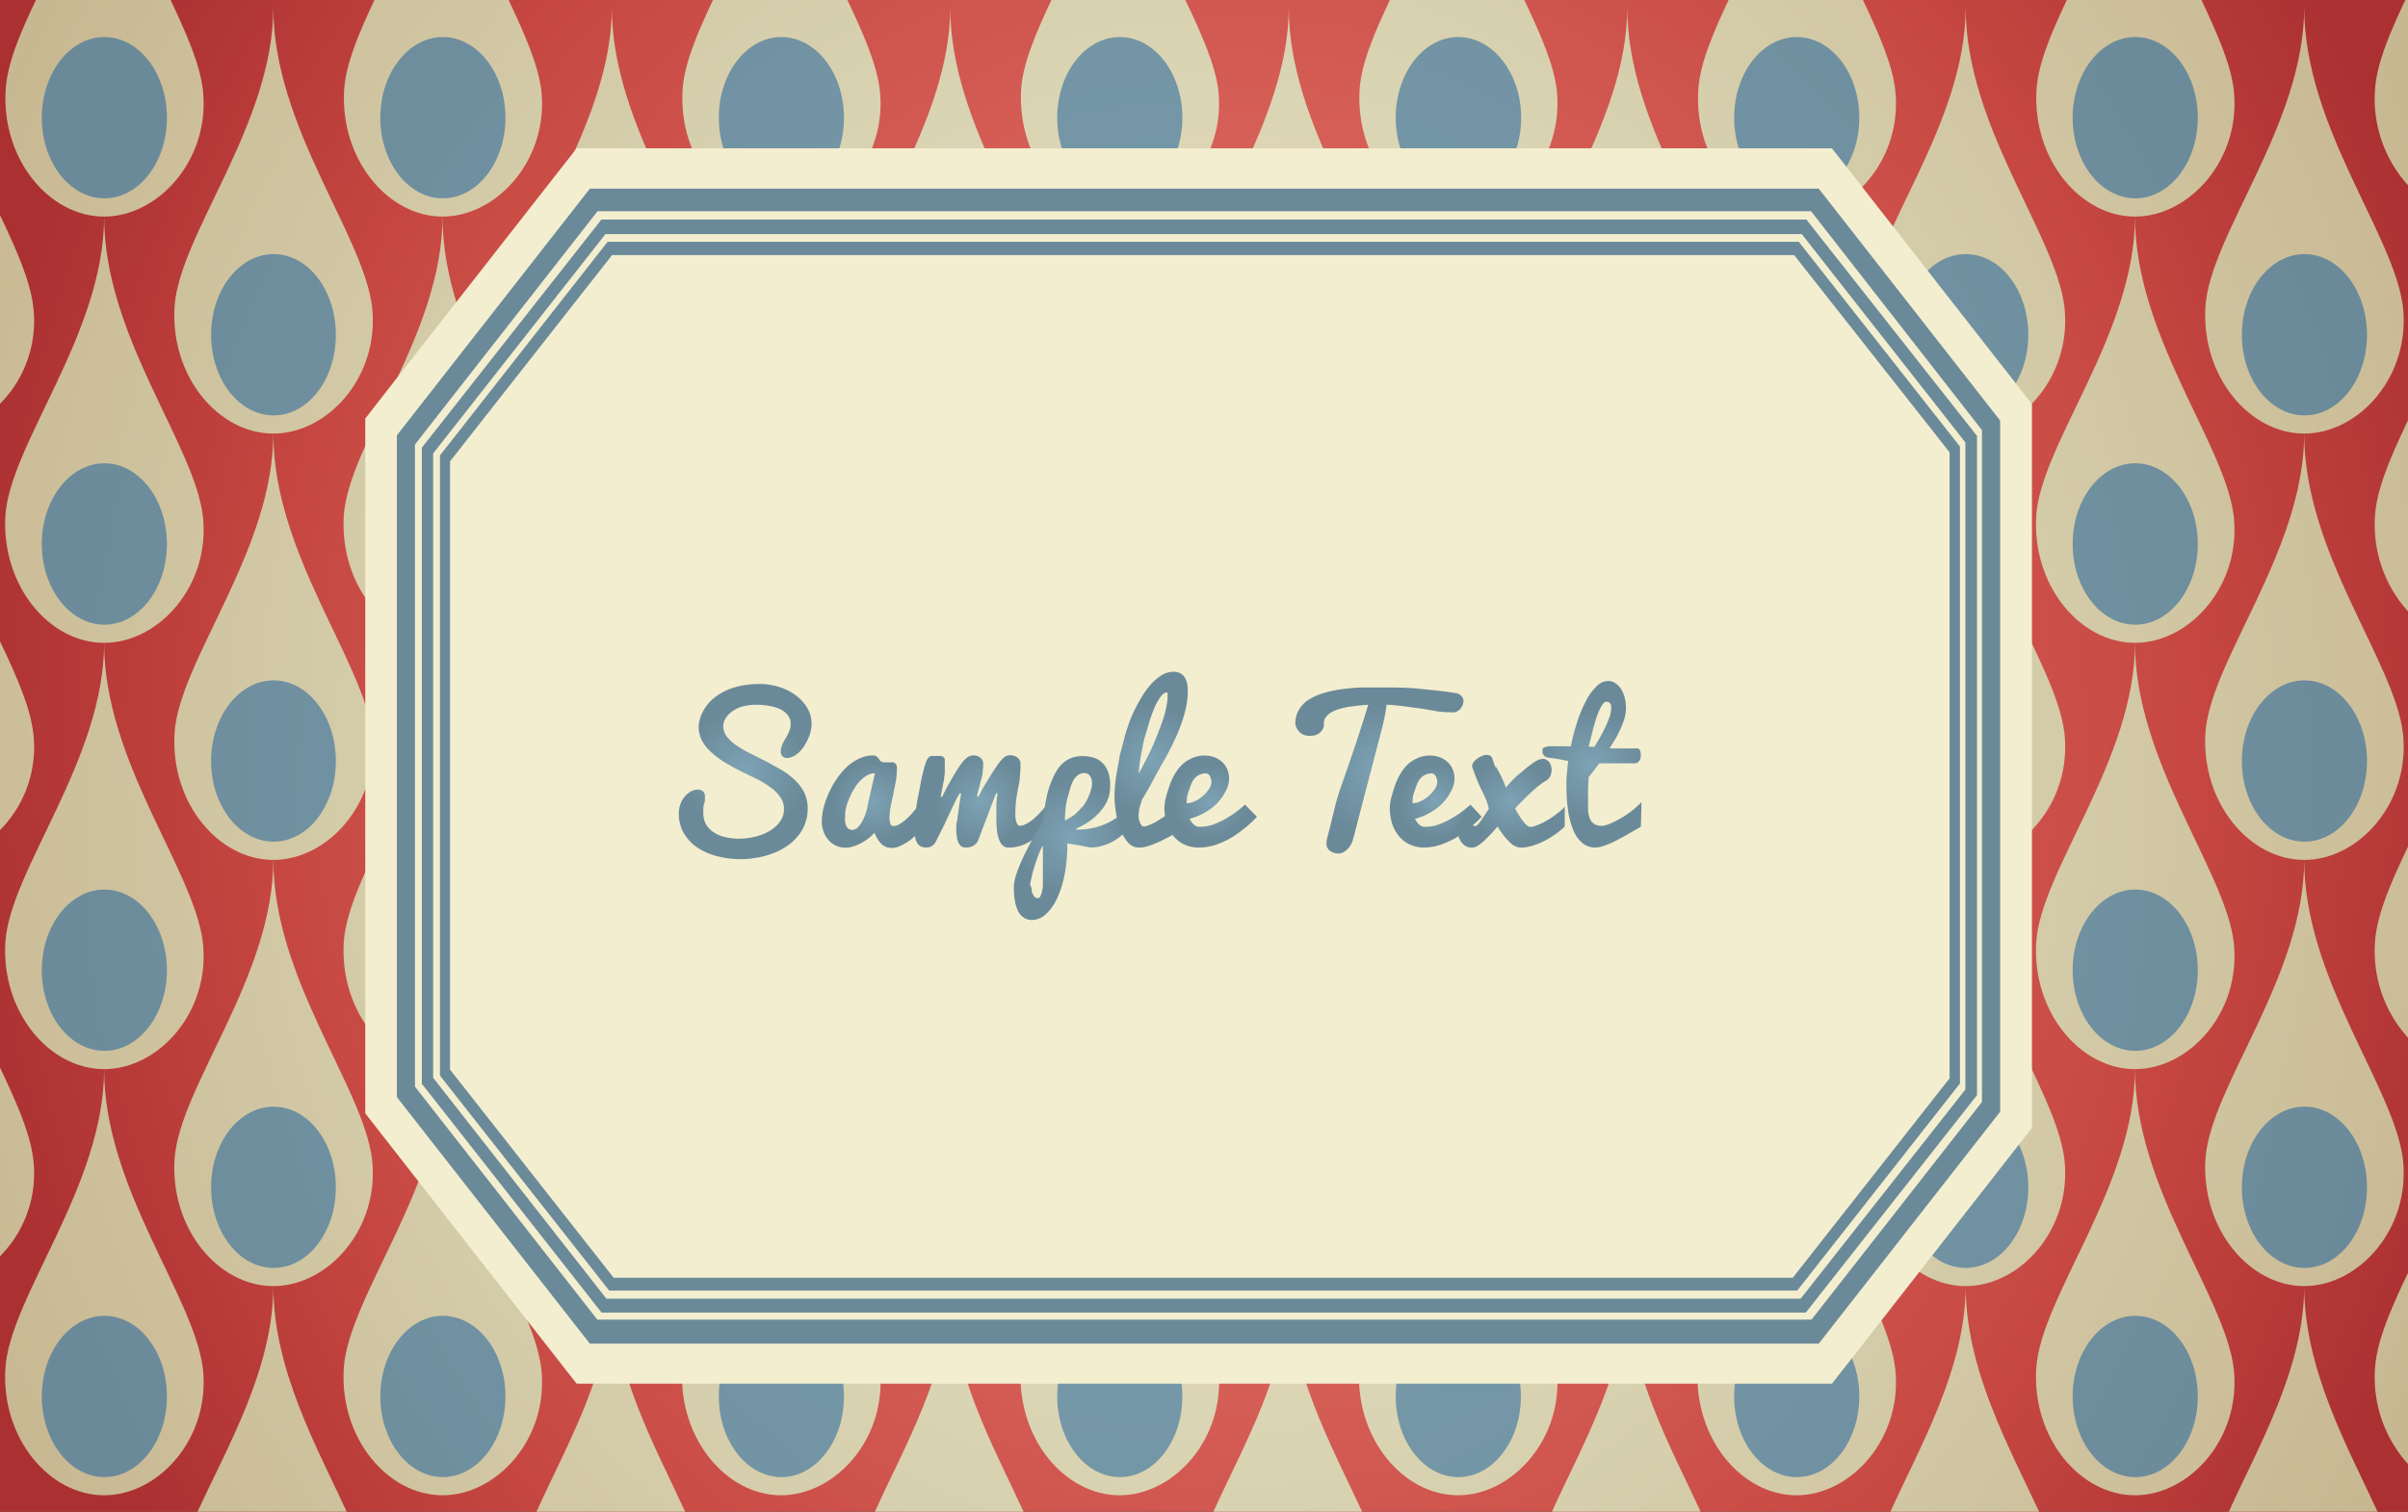 <svg xmlns="http://www.w3.org/2000/svg" xmlns:xlink="http://www.w3.org/1999/xlink" id="katman_3" data-name="katman 3" viewBox="0 0 243.78 153.07"><rect x="0" y="0" width="243.78" height="153.07" fill="#333333" stroke="none"/><defs><style>.cls-1{fill:url(#radial-gradient);}.cls-2{fill:url(#radial-gradient-2);}.cls-3{fill:url(#radial-gradient-3);}.cls-4{fill:url(#radial-gradient-4);}.cls-5{fill:url(#radial-gradient-5);}.cls-6{fill:url(#radial-gradient-6);}.cls-7{fill:url(#radial-gradient-7);}.cls-8{fill:url(#radial-gradient-8);}.cls-9{fill:url(#radial-gradient-9);}.cls-10{fill:url(#radial-gradient-10);}.cls-11{fill:url(#radial-gradient-11);}.cls-12{fill:url(#radial-gradient-12);}.cls-13{fill:url(#radial-gradient-13);}.cls-14{fill:url(#radial-gradient-14);}.cls-15{fill:url(#radial-gradient-15);}.cls-16{fill:url(#radial-gradient-16);}.cls-17{fill:url(#radial-gradient-17);}.cls-18{fill:url(#radial-gradient-18);}.cls-19{fill:url(#radial-gradient-19);}.cls-20{fill:url(#radial-gradient-20);}.cls-21{fill:url(#radial-gradient-21);}.cls-22{fill:url(#radial-gradient-22);}.cls-23{fill:url(#radial-gradient-23);}.cls-24{fill:url(#radial-gradient-24);}.cls-25{fill:url(#radial-gradient-25);}.cls-26{fill:url(#radial-gradient-26);}.cls-27{fill:url(#radial-gradient-27);}.cls-28{fill:url(#radial-gradient-28);}.cls-29{fill:url(#radial-gradient-29);}.cls-30{fill:url(#radial-gradient-30);}.cls-31{fill:url(#radial-gradient-31);}.cls-32{fill:url(#radial-gradient-32);}.cls-33{fill:url(#radial-gradient-33);}.cls-34{fill:url(#radial-gradient-34);}.cls-35{fill:url(#radial-gradient-35);}.cls-36{fill:url(#radial-gradient-36);}.cls-37{fill:url(#radial-gradient-37);}.cls-38{fill:url(#radial-gradient-38);}.cls-39{fill:url(#radial-gradient-39);}.cls-40{fill:url(#radial-gradient-40);}.cls-41{fill:url(#radial-gradient-41);}.cls-42{fill:url(#radial-gradient-42);}.cls-43{fill:url(#radial-gradient-43);}.cls-44{fill:url(#radial-gradient-44);}.cls-45{fill:url(#radial-gradient-45);}.cls-46{fill:url(#radial-gradient-46);}.cls-47{fill:url(#radial-gradient-47);}.cls-48{fill:url(#radial-gradient-48);}.cls-49{fill:url(#radial-gradient-49);}.cls-50{fill:url(#radial-gradient-50);}.cls-51{fill:url(#radial-gradient-51);}.cls-52{fill:url(#radial-gradient-52);}.cls-53{fill:url(#radial-gradient-53);}.cls-54{fill:url(#radial-gradient-54);}.cls-55{fill:url(#radial-gradient-55);}.cls-56{fill:url(#radial-gradient-56);}.cls-57{fill:url(#radial-gradient-57);}.cls-58{fill:url(#radial-gradient-58);}.cls-59{fill:url(#radial-gradient-59);}.cls-60{fill:url(#radial-gradient-60);}.cls-61{fill:url(#radial-gradient-61);}.cls-62{fill:url(#radial-gradient-62);}.cls-63{fill:url(#radial-gradient-63);}.cls-64{fill:url(#radial-gradient-64);}.cls-65{fill:url(#radial-gradient-65);}.cls-66{fill:url(#radial-gradient-66);}.cls-67{fill:url(#radial-gradient-67);}.cls-68{fill:url(#radial-gradient-68);}.cls-69{fill:url(#radial-gradient-69);}.cls-70{fill:url(#radial-gradient-70);}.cls-71{fill:url(#radial-gradient-71);}.cls-72{fill:url(#radial-gradient-72);}.cls-73{fill:url(#radial-gradient-73);}.cls-74{fill:url(#radial-gradient-74);}.cls-75{fill:url(#radial-gradient-75);}.cls-76{fill:url(#radial-gradient-76);}.cls-77{fill:url(#radial-gradient-77);}.cls-78{fill:url(#radial-gradient-78);}.cls-79{fill:url(#radial-gradient-79);}.cls-80{fill:url(#radial-gradient-80);}.cls-81{fill:url(#radial-gradient-81);}.cls-82{fill:url(#radial-gradient-82);}.cls-83{fill:url(#radial-gradient-83);}.cls-84{fill:url(#radial-gradient-84);}.cls-85{fill:url(#radial-gradient-85);}.cls-86{fill:url(#radial-gradient-86);}.cls-87{fill:url(#radial-gradient-87);}.cls-88{fill:url(#radial-gradient-88);}.cls-89{fill:url(#radial-gradient-89);}.cls-90{fill:url(#radial-gradient-90);}.cls-91{fill:url(#radial-gradient-91);}.cls-92{fill:url(#radial-gradient-92);}.cls-93{fill:url(#radial-gradient-93);}.cls-94{fill:url(#radial-gradient-94);}.cls-95{fill:url(#radial-gradient-95);}.cls-96{fill:url(#radial-gradient-96);}.cls-97{fill:url(#radial-gradient-97);}.cls-98{fill:url(#radial-gradient-98);}.cls-99{fill:url(#radial-gradient-99);}.cls-100{fill:url(#radial-gradient-100);}.cls-101{fill:url(#radial-gradient-101);}.cls-102{fill:url(#radial-gradient-102);}.cls-103{fill:url(#radial-gradient-103);}.cls-104{fill:url(#radial-gradient-104);}.cls-105{fill:url(#radial-gradient-105);}.cls-106{fill:url(#radial-gradient-106);}.cls-107{fill:url(#radial-gradient-107);}.cls-108{fill:url(#radial-gradient-108);}.cls-109{fill:url(#radial-gradient-109);}.cls-110{fill:url(#radial-gradient-110);}.cls-111{fill:url(#radial-gradient-111);}.cls-112{fill:url(#radial-gradient-112);}.cls-113{fill:url(#radial-gradient-113);}.cls-114{fill:#beb887;}.cls-115{fill:#9e2e30;}.cls-116{fill:#597b8b;}.cls-117{fill:#f3eecf;}.cls-118{fill:#6b8a99;}.cls-119{fill:url(#radial-gradient-114);}.cls-120{fill:url(#radial-gradient-115);}.cls-121{fill:url(#radial-gradient-116);}.cls-122{fill:url(#radial-gradient-117);}.cls-123{fill:url(#radial-gradient-118);}.cls-124{fill:url(#radial-gradient-119);}.cls-125{fill:url(#radial-gradient-120);}.cls-126{fill:url(#radial-gradient-121);}.cls-127{fill:url(#radial-gradient-122);}.cls-128{fill:url(#radial-gradient-123);}</style><radialGradient id="radial-gradient" cx="125.57" cy="76.35" r="151.95" gradientTransform="translate(0.72 -7.07) scale(0.99 1.09)" gradientUnits="userSpaceOnUse"><stop offset="0" stop-color="#ec6f6c"></stop><stop offset="0.23" stop-color="#de6c62"></stop><stop offset="0.65" stop-color="#c64741"></stop><stop offset="0.87" stop-color="#ab3032"></stop></radialGradient><radialGradient id="radial-gradient-2" cx="122.27" cy="76.72" r="137.07" gradientTransform="translate(0.72 -7.07) scale(0.99 1.09)" gradientUnits="userSpaceOnUse"><stop offset="0.01" stop-color="#f3efdb"></stop><stop offset="0.12" stop-color="#e7e4cf"></stop><stop offset="0.32" stop-color="#e6d6af"></stop><stop offset="0.45" stop-color="#dad5b4"></stop><stop offset="1" stop-color="#c8b892"></stop></radialGradient><radialGradient id="radial-gradient-3" cx="122.27" cy="76.71" r="137.08" xlink:href="#radial-gradient-2"></radialGradient><radialGradient id="radial-gradient-4" cx="122.27" cy="76.72" r="137.07" xlink:href="#radial-gradient-2"></radialGradient><radialGradient id="radial-gradient-5" cx="122.28" cy="76.72" r="137.06" xlink:href="#radial-gradient-2"></radialGradient><radialGradient id="radial-gradient-6" cx="122.28" cy="76.74" r="137.08" xlink:href="#radial-gradient-2"></radialGradient><radialGradient id="radial-gradient-7" cx="122.28" cy="76.72" r="137.07" xlink:href="#radial-gradient-2"></radialGradient><radialGradient id="radial-gradient-8" cx="122.28" cy="76.72" r="137.07" xlink:href="#radial-gradient-2"></radialGradient><radialGradient id="radial-gradient-9" cx="122.28" cy="76.72" r="137.06" xlink:href="#radial-gradient-2"></radialGradient><radialGradient id="radial-gradient-10" cx="122.27" cy="76.72" r="137.07" xlink:href="#radial-gradient-2"></radialGradient><radialGradient id="radial-gradient-11" cx="122.27" cy="76.71" r="137.07" xlink:href="#radial-gradient-2"></radialGradient><radialGradient id="radial-gradient-12" cx="122.27" cy="76.72" r="137.07" xlink:href="#radial-gradient-2"></radialGradient><radialGradient id="radial-gradient-13" cx="122.28" cy="76.72" r="137.06" xlink:href="#radial-gradient-2"></radialGradient><radialGradient id="radial-gradient-14" cx="122.25" cy="76.71" r="137.09" xlink:href="#radial-gradient-2"></radialGradient><radialGradient id="radial-gradient-15" cx="122.25" cy="76.71" r="137.1" xlink:href="#radial-gradient-2"></radialGradient><radialGradient id="radial-gradient-16" cx="122.25" cy="76.72" r="137.1" xlink:href="#radial-gradient-2"></radialGradient><radialGradient id="radial-gradient-17" cx="122.25" cy="76.72" r="137.09" xlink:href="#radial-gradient-2"></radialGradient><radialGradient id="radial-gradient-18" cx="122.28" cy="76.72" r="137.07" xlink:href="#radial-gradient-2"></radialGradient><radialGradient id="radial-gradient-19" cx="122.28" cy="76.71" r="137.07" xlink:href="#radial-gradient-2"></radialGradient><radialGradient id="radial-gradient-20" cx="122.28" cy="76.72" r="137.07" xlink:href="#radial-gradient-2"></radialGradient><radialGradient id="radial-gradient-21" cx="122.29" cy="76.72" r="137.05" xlink:href="#radial-gradient-2"></radialGradient><radialGradient id="radial-gradient-22" cx="122.28" cy="76.74" r="137.08" xlink:href="#radial-gradient-2"></radialGradient><radialGradient id="radial-gradient-23" cx="122.28" cy="76.72" r="137.07" xlink:href="#radial-gradient-2"></radialGradient><radialGradient id="radial-gradient-24" cx="122.28" cy="76.72" r="137.07" xlink:href="#radial-gradient-2"></radialGradient><radialGradient id="radial-gradient-25" cx="122.28" cy="76.72" r="137.06" xlink:href="#radial-gradient-2"></radialGradient><radialGradient id="radial-gradient-26" cx="122.28" cy="76.72" r="137.06" xlink:href="#radial-gradient-2"></radialGradient><radialGradient id="radial-gradient-27" cx="122.28" cy="76.71" r="137.07" xlink:href="#radial-gradient-2"></radialGradient><radialGradient id="radial-gradient-28" cx="122.28" cy="76.72" r="137.06" xlink:href="#radial-gradient-2"></radialGradient><radialGradient id="radial-gradient-29" cx="122.28" cy="76.72" r="137.06" xlink:href="#radial-gradient-2"></radialGradient><radialGradient id="radial-gradient-30" cx="122.28" cy="76.74" r="137.09" xlink:href="#radial-gradient-2"></radialGradient><radialGradient id="radial-gradient-31" cx="122.28" cy="76.72" r="137.06" xlink:href="#radial-gradient-2"></radialGradient><radialGradient id="radial-gradient-32" cx="122.28" cy="76.72" r="137.07" xlink:href="#radial-gradient-2"></radialGradient><radialGradient id="radial-gradient-33" cx="122.28" cy="76.72" r="137.05" xlink:href="#radial-gradient-2"></radialGradient><radialGradient id="radial-gradient-34" cx="122.28" cy="76.72" r="137.06" xlink:href="#radial-gradient-2"></radialGradient><radialGradient id="radial-gradient-35" cx="122.28" cy="76.71" r="137.08" xlink:href="#radial-gradient-2"></radialGradient><radialGradient id="radial-gradient-36" cx="122.28" cy="76.72" r="137.06" xlink:href="#radial-gradient-2"></radialGradient><radialGradient id="radial-gradient-37" cx="122.28" cy="76.71" r="137.07" xlink:href="#radial-gradient-2"></radialGradient><radialGradient id="radial-gradient-38" cx="122.28" cy="76.74" r="137.11" xlink:href="#radial-gradient-2"></radialGradient><radialGradient id="radial-gradient-39" cx="122.28" cy="76.72" r="137.06" xlink:href="#radial-gradient-2"></radialGradient><radialGradient id="radial-gradient-40" cx="122.28" cy="76.72" r="137.07" xlink:href="#radial-gradient-2"></radialGradient><radialGradient id="radial-gradient-41" cx="122.28" cy="76.72" r="137.05" xlink:href="#radial-gradient-2"></radialGradient><radialGradient id="radial-gradient-42" cx="122.29" cy="76.72" r="137.07" xlink:href="#radial-gradient-2"></radialGradient><radialGradient id="radial-gradient-43" cx="122.29" cy="76.71" r="137.08" xlink:href="#radial-gradient-2"></radialGradient><radialGradient id="radial-gradient-44" cx="122.29" cy="76.72" r="137.07" xlink:href="#radial-gradient-2"></radialGradient><radialGradient id="radial-gradient-45" cx="122.28" cy="76.71" r="137.07" xlink:href="#radial-gradient-2"></radialGradient><radialGradient id="radial-gradient-46" cx="122.28" cy="76.74" r="137.1" xlink:href="#radial-gradient-2"></radialGradient><radialGradient id="radial-gradient-47" cx="122.28" cy="76.72" r="137.07" xlink:href="#radial-gradient-2"></radialGradient><radialGradient id="radial-gradient-48" cx="122.28" cy="76.72" r="137.07" xlink:href="#radial-gradient-2"></radialGradient><radialGradient id="radial-gradient-49" cx="122.28" cy="76.72" r="137.06" xlink:href="#radial-gradient-2"></radialGradient><radialGradient id="radial-gradient-50" cx="122.29" cy="76.72" r="137.07" xlink:href="#radial-gradient-2"></radialGradient><radialGradient id="radial-gradient-51" cx="122.29" cy="76.71" r="137.07" xlink:href="#radial-gradient-2"></radialGradient><radialGradient id="radial-gradient-52" cx="122.29" cy="76.72" r="137.07" xlink:href="#radial-gradient-2"></radialGradient><radialGradient id="radial-gradient-53" cx="122.29" cy="76.71" r="137.07" xlink:href="#radial-gradient-2"></radialGradient><radialGradient id="radial-gradient-54" cx="122.29" cy="76.74" r="137.09" xlink:href="#radial-gradient-2"></radialGradient><radialGradient id="radial-gradient-55" cx="122.29" cy="76.72" r="137.07" xlink:href="#radial-gradient-2"></radialGradient><radialGradient id="radial-gradient-56" cx="122.29" cy="76.72" r="137.07" xlink:href="#radial-gradient-2"></radialGradient><radialGradient id="radial-gradient-57" cx="122.29" cy="76.72" r="137.06" xlink:href="#radial-gradient-2"></radialGradient><radialGradient id="radial-gradient-58" cx="122.25" cy="76.72" r="137.03" xlink:href="#radial-gradient-2"></radialGradient><radialGradient id="radial-gradient-59" cx="122.25" cy="76.72" r="137.03" xlink:href="#radial-gradient-2"></radialGradient><radialGradient id="radial-gradient-60" cx="122.25" cy="76.71" r="137.03" xlink:href="#radial-gradient-2"></radialGradient><radialGradient id="radial-gradient-61" cx="122.29" cy="76.74" r="137.08" xlink:href="#radial-gradient-2"></radialGradient><radialGradient id="radial-gradient-62" cx="122.29" cy="76.72" r="137.07" xlink:href="#radial-gradient-2"></radialGradient><radialGradient id="radial-gradient-63" cx="122.29" cy="76.72" r="137.07" xlink:href="#radial-gradient-2"></radialGradient><radialGradient id="radial-gradient-64" cx="122.29" cy="76.72" r="137.06" xlink:href="#radial-gradient-2"></radialGradient><radialGradient id="radial-gradient-65" cx="121.73" cy="81.66" r="156.05" gradientTransform="translate(0.72 -7.07) scale(0.99 1.09)" gradientUnits="userSpaceOnUse"><stop offset="0" stop-color="#7da3b5"></stop><stop offset="0.8" stop-color="#6b8a99"></stop></radialGradient><radialGradient id="radial-gradient-66" cx="121.73" cy="81.66" r="156.05" xlink:href="#radial-gradient-65"></radialGradient><radialGradient id="radial-gradient-67" cx="121.73" cy="81.66" r="156.05" xlink:href="#radial-gradient-65"></radialGradient><radialGradient id="radial-gradient-68" cx="121.74" cy="81.65" r="156.04" xlink:href="#radial-gradient-65"></radialGradient><radialGradient id="radial-gradient-69" cx="121.74" cy="81.66" r="156.04" xlink:href="#radial-gradient-65"></radialGradient><radialGradient id="radial-gradient-70" cx="121.74" cy="81.66" r="156.04" xlink:href="#radial-gradient-65"></radialGradient><radialGradient id="radial-gradient-71" cx="121.74" cy="81.65" r="156.04" xlink:href="#radial-gradient-65"></radialGradient><radialGradient id="radial-gradient-72" cx="121.73" cy="81.66" r="156.05" xlink:href="#radial-gradient-65"></radialGradient><radialGradient id="radial-gradient-73" cx="121.73" cy="81.66" r="156.05" xlink:href="#radial-gradient-65"></radialGradient><radialGradient id="radial-gradient-74" cx="121.73" cy="81.66" r="156.05" xlink:href="#radial-gradient-65"></radialGradient><radialGradient id="radial-gradient-75" cx="121.73" cy="81.66" r="156.05" xlink:href="#radial-gradient-65"></radialGradient><radialGradient id="radial-gradient-76" cx="121.73" cy="81.66" r="156.05" xlink:href="#radial-gradient-65"></radialGradient><radialGradient id="radial-gradient-77" cx="121.73" cy="81.66" r="156.05" xlink:href="#radial-gradient-65"></radialGradient><radialGradient id="radial-gradient-78" cx="121.74" cy="81.65" r="156.03" xlink:href="#radial-gradient-65"></radialGradient><radialGradient id="radial-gradient-79" cx="121.74" cy="81.66" r="156.04" xlink:href="#radial-gradient-65"></radialGradient><radialGradient id="radial-gradient-80" cx="121.74" cy="81.66" r="156.04" xlink:href="#radial-gradient-65"></radialGradient><radialGradient id="radial-gradient-81" cx="121.74" cy="81.65" r="156.05" xlink:href="#radial-gradient-65"></radialGradient><radialGradient id="radial-gradient-82" cx="121.73" cy="81.66" r="156.06" xlink:href="#radial-gradient-65"></radialGradient><radialGradient id="radial-gradient-83" cx="121.73" cy="81.66" r="156.04" xlink:href="#radial-gradient-65"></radialGradient><radialGradient id="radial-gradient-84" cx="121.73" cy="81.66" r="156.05" xlink:href="#radial-gradient-65"></radialGradient><radialGradient id="radial-gradient-85" cx="121.74" cy="81.65" r="156.03" xlink:href="#radial-gradient-65"></radialGradient><radialGradient id="radial-gradient-86" cx="121.74" cy="81.66" r="156.05" xlink:href="#radial-gradient-65"></radialGradient><radialGradient id="radial-gradient-87" cx="121.74" cy="81.66" r="156.04" xlink:href="#radial-gradient-65"></radialGradient><radialGradient id="radial-gradient-88" cx="121.74" cy="81.65" r="156.06" xlink:href="#radial-gradient-65"></radialGradient><radialGradient id="radial-gradient-89" cx="121.73" cy="81.66" r="156.06" xlink:href="#radial-gradient-65"></radialGradient><radialGradient id="radial-gradient-90" cx="121.73" cy="81.66" r="156.05" xlink:href="#radial-gradient-65"></radialGradient><radialGradient id="radial-gradient-91" cx="121.73" cy="81.66" r="156.05" xlink:href="#radial-gradient-65"></radialGradient><radialGradient id="radial-gradient-92" cx="121.73" cy="81.65" r="156.03" xlink:href="#radial-gradient-65"></radialGradient><radialGradient id="radial-gradient-93" cx="121.73" cy="81.66" r="156.08" xlink:href="#radial-gradient-65"></radialGradient><radialGradient id="radial-gradient-94" cx="121.73" cy="81.66" r="156.04" xlink:href="#radial-gradient-65"></radialGradient><radialGradient id="radial-gradient-95" cx="121.73" cy="81.65" r="156.06" xlink:href="#radial-gradient-65"></radialGradient><radialGradient id="radial-gradient-96" cx="121.74" cy="81.66" r="156.06" xlink:href="#radial-gradient-65"></radialGradient><radialGradient id="radial-gradient-97" cx="121.74" cy="81.66" r="156.05" xlink:href="#radial-gradient-65"></radialGradient><radialGradient id="radial-gradient-98" cx="121.74" cy="81.66" r="156.05" xlink:href="#radial-gradient-65"></radialGradient><radialGradient id="radial-gradient-99" cx="121.74" cy="81.65" r="156.04" xlink:href="#radial-gradient-65"></radialGradient><radialGradient id="radial-gradient-100" cx="121.74" cy="81.66" r="156.06" xlink:href="#radial-gradient-65"></radialGradient><radialGradient id="radial-gradient-101" cx="121.74" cy="81.66" r="156.05" xlink:href="#radial-gradient-65"></radialGradient><radialGradient id="radial-gradient-102" cx="121.74" cy="81.65" r="156.06" xlink:href="#radial-gradient-65"></radialGradient><radialGradient id="radial-gradient-103" cx="121.74" cy="81.66" r="156.06" xlink:href="#radial-gradient-65"></radialGradient><radialGradient id="radial-gradient-104" cx="121.74" cy="81.66" r="156.06" xlink:href="#radial-gradient-65"></radialGradient><radialGradient id="radial-gradient-105" cx="121.74" cy="81.66" r="156.06" xlink:href="#radial-gradient-65"></radialGradient><radialGradient id="radial-gradient-106" cx="121.74" cy="81.65" r="156.04" xlink:href="#radial-gradient-65"></radialGradient><radialGradient id="radial-gradient-107" cx="121.74" cy="81.66" r="156.05" xlink:href="#radial-gradient-65"></radialGradient><radialGradient id="radial-gradient-108" cx="121.74" cy="81.66" r="156.05" xlink:href="#radial-gradient-65"></radialGradient><radialGradient id="radial-gradient-109" cx="121.74" cy="81.65" r="156.05" xlink:href="#radial-gradient-65"></radialGradient><radialGradient id="radial-gradient-110" cx="121.74" cy="81.65" r="156.04" xlink:href="#radial-gradient-65"></radialGradient><radialGradient id="radial-gradient-111" cx="121.74" cy="81.66" r="156.05" xlink:href="#radial-gradient-65"></radialGradient><radialGradient id="radial-gradient-112" cx="121.74" cy="81.66" r="156.05" xlink:href="#radial-gradient-65"></radialGradient><radialGradient id="radial-gradient-113" cx="121.74" cy="81.65" r="156.05" xlink:href="#radial-gradient-65"></radialGradient><radialGradient id="radial-gradient-114" cx="75.43" cy="78.13" r="7.88" gradientTransform="matrix(1, 0, 0, 1, 0, 0)" xlink:href="#radial-gradient-65"></radialGradient><radialGradient id="radial-gradient-115" cx="88.4" cy="81.17" r="4.97" gradientTransform="matrix(1, 0, 0, 1, 0, 0)" xlink:href="#radial-gradient-65"></radialGradient><radialGradient id="radial-gradient-116" cx="99.29" cy="81.15" r="5.77" gradientTransform="matrix(1, 0, 0, 1, 0, 0)" xlink:href="#radial-gradient-65"></radialGradient><radialGradient id="radial-gradient-117" cx="108.48" cy="84.81" r="7.19" gradientTransform="matrix(1, 0, 0, 1, 0, 0)" xlink:href="#radial-gradient-65"></radialGradient><radialGradient id="radial-gradient-118" cx="116.6" cy="76.89" r="6.84" gradientTransform="matrix(1, 0, 0, 1, 0, 0)" xlink:href="#radial-gradient-65"></radialGradient><radialGradient id="radial-gradient-119" cx="122.54" cy="81.16" r="4.65" gradientTransform="matrix(1, 0, 0, 1, 0, 0)" xlink:href="#radial-gradient-65"></radialGradient><radialGradient id="radial-gradient-120" cx="139.65" cy="77.98" r="8.47" gradientTransform="matrix(1, 0, 0, 1, 0, 0)" xlink:href="#radial-gradient-65"></radialGradient><radialGradient id="radial-gradient-121" cx="145.36" cy="81.16" r="4.65" gradientTransform="matrix(1, 0, 0, 1, 0, 0)" xlink:href="#radial-gradient-65"></radialGradient><radialGradient id="radial-gradient-122" cx="152.93" cy="81.13" r="5.1" gradientTransform="matrix(1, 0, 0, 1, 0, 0)" xlink:href="#radial-gradient-65"></radialGradient><radialGradient id="radial-gradient-123" cx="161.15" cy="77.38" r="6.92" gradientTransform="matrix(1, 0, 0, 1, 0, 0)" xlink:href="#radial-gradient-65"></radialGradient></defs><rect class="cls-1" width="243.87" height="153.07"></rect><path class="cls-2" d="M199,.75c0,11.88-9.54,23-10,30.33-.41,7.07,4.46,12.82,10,12.82s10.78-5.79,10-12.82C208.11,23.73,199,12.79,199,.75Z"></path><path class="cls-3" d="M199,43.9c0,11.89-9.54,23-10,30.34-.41,7.07,4.46,12.83,10,12.83s10.78-5.8,10-12.83C208.11,66.89,199,56,199,43.9Z"></path><path class="cls-4" d="M199,87.07c0,11.88-9.54,23-10,30.33-.41,7.07,4.46,12.82,10,12.82s10.78-5.79,10-12.82C208.11,110.05,199,99.1,199,87.07Z"></path><path class="cls-5" d="M191.38,153.07h15.05c-3-6.51-7.43-14.39-7.43-22.85C199,138.58,194.33,146.52,191.38,153.07Z"></path><path class="cls-6" d="M216.14,21.93c5.5,0,10.78-5.8,10-12.82-.3-2.62-1.67-5.7-3.27-9.11H209.24c-1.61,3.41-2.92,6.51-3.07,9.11C205.76,16.17,210.63,21.93,216.14,21.93Z"></path><path class="cls-7" d="M216.14,21.93c0,11.88-9.54,23-10,30.33-.41,7.07,4.46,12.83,10,12.83s10.78-5.8,10-12.83C225.25,44.91,216.14,34,216.14,21.93Z"></path><path class="cls-8" d="M216.14,65.09c0,11.88-9.54,23-10,30.33-.41,7.07,4.46,12.83,10,12.83s10.78-5.8,10-12.83C225.25,88.07,216.14,77.13,216.14,65.09Z"></path><path class="cls-9" d="M216.14,108.25c0,11.88-9.54,23-10,30.33-.41,7.07,4.46,12.82,10,12.82s10.78-5.79,10-12.82C225.25,131.23,216.14,120.28,216.14,108.25Z"></path><path class="cls-10" d="M233.27.75c0,11.88-9.54,23-10,30.33-.41,7.07,4.47,12.82,10,12.82s10.78-5.79,10-12.82C242.38,23.73,233.27,12.79,233.27.75Z"></path><path class="cls-11" d="M233.27,43.9c0,11.89-9.54,23-10,30.34-.41,7.07,4.47,12.83,10,12.83s10.78-5.8,10-12.83C242.38,66.89,233.27,56,233.27,43.9Z"></path><path class="cls-12" d="M233.27,87.07c0,11.88-9.54,23-10,30.33-.41,7.07,4.47,12.82,10,12.82s10.78-5.79,10-12.82C242.38,110.05,233.27,99.1,233.27,87.07Z"></path><path class="cls-13" d="M225.64,153.07H240.7c-3-6.51-7.43-14.39-7.43-22.85C233.27,138.58,228.59,146.51,225.64,153.07Z"></path><path class="cls-14" d="M243.51,0c-1.61,3.41-2.92,6.51-3.07,9.11a13,13,0,0,0,3.43,9.74V0Z"></path><path class="cls-15" d="M240.44,52.26A13.05,13.05,0,0,0,243.87,62V42.38C242.09,46.11,240.6,49.46,240.44,52.26Z"></path><path class="cls-16" d="M240.44,95.42a13.05,13.05,0,0,0,3.43,9.75V85.54C242.09,89.27,240.6,92.62,240.44,95.42Z"></path><path class="cls-17" d="M240.44,138.58a13.05,13.05,0,0,0,3.43,9.75V128.7C242.09,132.42,240.6,135.78,240.44,138.58Z"></path><path class="cls-18" d="M164.74.75c0,11.88-9.54,23-10,30.33-.41,7.07,4.46,12.82,10,12.82s10.78-5.79,10-12.82C173.85,23.73,164.74,12.79,164.74.75Z"></path><path class="cls-19" d="M164.74,43.9c0,11.89-9.54,23-10,30.34-.41,7.07,4.46,12.83,10,12.83s10.78-5.8,10-12.83C173.85,66.89,164.74,56,164.74,43.9Z"></path><path class="cls-20" d="M164.74,87.07c0,11.88-9.54,23-10,30.33-.41,7.07,4.46,12.82,10,12.82s10.78-5.79,10-12.82C173.85,110.05,164.74,99.1,164.74,87.07Z"></path><path class="cls-21" d="M157.11,153.07h15.06c-3-6.51-7.43-14.39-7.43-22.85C164.74,138.58,160.06,146.52,157.11,153.07Z"></path><path class="cls-22" d="M181.87,21.93c5.5,0,10.78-5.8,10-12.82-.3-2.62-1.66-5.7-3.27-9.11H175c-1.61,3.41-2.92,6.51-3.07,9.11C171.49,16.17,176.36,21.93,181.87,21.93Z"></path><path class="cls-23" d="M181.87,21.93c0,11.88-9.54,23-10,30.33-.41,7.07,4.46,12.83,10,12.83s10.78-5.8,10-12.83C191,44.91,181.87,34,181.87,21.93Z"></path><path class="cls-24" d="M181.87,65.09c0,11.88-9.54,23-10,30.33-.41,7.07,4.46,12.83,10,12.83s10.78-5.8,10-12.83C191,88.07,181.87,77.13,181.87,65.09Z"></path><path class="cls-25" d="M181.87,108.25c0,11.88-9.54,23-10,30.33-.41,7.07,4.46,12.82,10,12.82s10.78-5.79,10-12.82C191,131.23,181.87,120.28,181.87,108.25Z"></path><path class="cls-26" d="M130.47.75c0,11.88-9.54,23-10,30.33-.41,7.07,4.46,12.82,10,12.82s10.78-5.79,10-12.82C139.58,23.73,130.47,12.79,130.47.75Z"></path><path class="cls-27" d="M130.47,43.9c0,11.89-9.54,23-10,30.34-.41,7.07,4.46,12.83,10,12.83s10.78-5.8,10-12.83C139.58,66.89,130.47,56,130.47,43.9Z"></path><path class="cls-28" d="M130.47,87.07c0,11.88-9.54,23-10,30.33-.41,7.07,4.46,12.82,10,12.82s10.78-5.79,10-12.82C139.58,110.05,130.47,99.1,130.47,87.07Z"></path><path class="cls-29" d="M122.84,153.07H137.9c-3-6.51-7.43-14.39-7.43-22.85C130.47,138.58,125.79,146.52,122.84,153.07Z"></path><path class="cls-30" d="M147.6,21.93c5.51,0,10.78-5.8,10-12.82-.3-2.62-1.67-5.7-3.28-9.11H140.71c-1.61,3.41-2.92,6.51-3.07,9.11C137.23,16.17,142.1,21.93,147.6,21.93Z"></path><path class="cls-31" d="M147.6,21.93c0,11.88-9.54,23-10,30.33-.41,7.07,4.46,12.83,10,12.83s10.78-5.8,10-12.83C156.71,44.91,147.6,34,147.6,21.93Z"></path><path class="cls-32" d="M147.6,65.09c0,11.88-9.54,23-10,30.33-.41,7.07,4.46,12.83,10,12.83s10.78-5.8,10-12.83C156.71,88.07,147.6,77.13,147.6,65.09Z"></path><path class="cls-33" d="M147.6,108.25c0,11.88-9.54,23-10,30.33-.41,7.07,4.46,12.82,10,12.82s10.78-5.79,10-12.82C156.71,131.23,147.6,120.28,147.6,108.25Z"></path><path class="cls-34" d="M96.2.75c0,11.88-9.54,23-10,30.33-.41,7.07,4.46,12.82,10,12.82s10.79-5.79,10-12.82C105.31,23.73,96.2,12.79,96.2.75Z"></path><path class="cls-35" d="M96.2,43.9c0,11.89-9.54,23-10,30.34-.41,7.07,4.46,12.83,10,12.83s10.79-5.8,10-12.83C105.31,66.89,96.2,56,96.2,43.9Z"></path><path class="cls-36" d="M96.2,87.07c0,11.88-9.54,23-10,30.33-.41,7.07,4.46,12.82,10,12.82s10.79-5.79,10-12.82C105.31,110.05,96.2,99.1,96.2,87.07Z"></path><path class="cls-37" d="M88.57,153.07h15.06c-3-6.51-7.43-14.39-7.43-22.85C96.2,138.58,91.52,146.52,88.57,153.07Z"></path><path class="cls-38" d="M113.34,21.93c5.5,0,10.78-5.8,10-12.82C123,6.49,121.63,3.41,120,0H106.44c-1.6,3.41-2.92,6.51-3.07,9.11C103,16.17,107.83,21.93,113.34,21.93Z"></path><path class="cls-39" d="M113.34,21.93c0,11.88-9.54,23-10,30.33-.41,7.07,4.46,12.83,10,12.83s10.78-5.8,10-12.83C122.45,44.91,113.34,34,113.34,21.93Z"></path><path class="cls-40" d="M113.34,65.09c0,11.88-9.54,23-10,30.33-.41,7.07,4.46,12.83,10,12.83s10.78-5.8,10-12.83C122.45,88.07,113.34,77.13,113.34,65.09Z"></path><path class="cls-41" d="M113.34,108.25c0,11.88-9.54,23-10,30.33-.41,7.07,4.46,12.82,10,12.82s10.78-5.79,10-12.82C122.45,131.23,113.34,120.28,113.34,108.25Z"></path><path class="cls-42" d="M61.94.75c0,11.88-9.54,23-10,30.33-.41,7.07,4.46,12.82,10,12.82s10.78-5.79,10-12.82C71.05,23.73,61.94,12.79,61.94.75Z"></path><path class="cls-43" d="M61.94,43.9c0,11.89-9.54,23-10,30.34-.41,7.07,4.46,12.83,10,12.83s10.78-5.8,10-12.83C71.05,66.89,61.94,56,61.94,43.9Z"></path><path class="cls-44" d="M61.94,87.07c0,11.88-9.54,23-10,30.33-.41,7.07,4.46,12.82,10,12.82s10.78-5.79,10-12.82C71.05,110.05,61.94,99.1,61.94,87.07Z"></path><path class="cls-45" d="M54.31,153.07H69.37c-3-6.51-7.43-14.39-7.43-22.85C61.94,138.58,57.26,146.52,54.31,153.07Z"></path><path class="cls-46" d="M79.07,21.93c5.5,0,10.78-5.8,10-12.82-.31-2.62-1.67-5.7-3.28-9.11H72.18c-1.61,3.41-2.92,6.51-3.08,9.11C68.69,16.17,73.57,21.93,79.07,21.93Z"></path><path class="cls-47" d="M79.07,21.93c0,11.88-9.54,23-10,30.33-.41,7.07,4.47,12.83,10,12.83s10.78-5.8,10-12.83C88.18,44.91,79.07,34,79.07,21.93Z"></path><path class="cls-48" d="M79.07,65.09c0,11.88-9.54,23-10,30.33-.41,7.07,4.47,12.83,10,12.83s10.78-5.8,10-12.83C88.18,88.07,79.07,77.13,79.07,65.09Z"></path><path class="cls-49" d="M79.07,108.25c0,11.88-9.54,23-10,30.33-.41,7.07,4.47,12.82,10,12.82s10.78-5.79,10-12.82C88.18,131.23,79.07,120.28,79.07,108.25Z"></path><path class="cls-50" d="M27.67.75c0,11.88-9.54,23-10,30.33-.42,7.07,4.46,12.82,10,12.82s10.78-5.79,10-12.82C36.78,23.73,27.67,12.79,27.67.75Z"></path><path class="cls-51" d="M27.67,43.9c0,11.89-9.54,23-10,30.34-.42,7.07,4.46,12.83,10,12.83s10.78-5.8,10-12.83C36.78,66.89,27.67,56,27.67,43.9Z"></path><path class="cls-52" d="M27.67,87.07c0,11.88-9.54,23-10,30.33-.42,7.07,4.46,12.82,10,12.82s10.78-5.79,10-12.82C36.78,110.05,27.67,99.1,27.67,87.07Z"></path><path class="cls-53" d="M20,153.07H35.1c-3-6.51-7.43-14.39-7.43-22.85C27.67,138.58,23,146.52,20,153.07Z"></path><path class="cls-54" d="M44.8,21.93c5.51,0,10.79-5.8,10-12.82C54.46,6.49,53.1,3.41,51.49,0H37.91C36.3,3.41,35,6.51,34.84,9.11,34.43,16.17,39.3,21.93,44.8,21.93Z"></path><path class="cls-55" d="M44.8,21.93c0,11.88-9.53,23-10,30.33-.41,7.07,4.46,12.83,10,12.83s10.79-5.8,10-12.83C53.91,44.91,44.8,34,44.8,21.93Z"></path><path class="cls-56" d="M44.8,65.09c0,11.88-9.53,23-10,30.33-.41,7.07,4.46,12.83,10,12.83s10.79-5.8,10-12.83C53.91,88.07,44.8,77.13,44.8,65.09Z"></path><path class="cls-57" d="M44.8,108.25c0,11.88-9.53,23-10,30.33-.41,7.07,4.46,12.82,10,12.82s10.79-5.79,10-12.82C53.91,131.23,44.8,120.28,44.8,108.25Z"></path><path class="cls-58" d="M3.37,31.08c-.31-2.66-1.72-5.81-3.37-9.3V40.89A11.92,11.92,0,0,0,3.37,31.08Z"></path><path class="cls-59" d="M3.37,74.24C3.06,71.57,1.65,68.42,0,64.93V84.05A11.92,11.92,0,0,0,3.37,74.24Z"></path><path class="cls-60" d="M3.37,117.4c-.31-2.66-1.72-5.82-3.37-9.31V127.2A11.89,11.89,0,0,0,3.37,117.4Z"></path><path class="cls-61" d="M10.54,21.93c5.5,0,10.78-5.8,10-12.82-.3-2.62-1.66-5.7-3.27-9.11H3.64C2,3.41.72,6.51.57,9.11.16,16.17,5,21.93,10.54,21.93Z"></path><path class="cls-62" d="M10.54,21.93c0,11.88-9.54,23-10,30.33C.16,59.33,5,65.09,10.54,65.09s10.78-5.8,10-12.83C19.65,44.91,10.54,34,10.54,21.93Z"></path><path class="cls-63" d="M10.54,65.09c0,11.88-9.54,23-10,30.33-.41,7.07,4.46,12.83,10,12.83s10.78-5.8,10-12.83C19.65,88.07,10.54,77.13,10.54,65.09Z"></path><path class="cls-64" d="M10.54,108.25c0,11.88-9.54,23-10,30.33-.41,7.07,4.46,12.82,10,12.82s10.78-5.79,10-12.82C19.65,131.23,10.54,120.28,10.54,108.25Z"></path><path class="cls-65" d="M199,25.73c-3.5,0-6.33,3.66-6.33,8.17s2.83,8.16,6.33,8.16,6.34-3.65,6.34-8.16S202.53,25.73,199,25.73Z"></path><path class="cls-66" d="M199,68.89c-3.5,0-6.33,3.66-6.33,8.17s2.83,8.16,6.33,8.16,6.34-3.66,6.34-8.16S202.53,68.89,199,68.89Z"></path><path class="cls-67" d="M199,112.05c-3.5,0-6.33,3.66-6.33,8.17s2.83,8.16,6.33,8.16,6.34-3.65,6.34-8.16S202.53,112.05,199,112.05Z"></path><path class="cls-68" d="M216.17,3.75c-3.5,0-6.34,3.66-6.34,8.17s2.84,8.16,6.34,8.16,6.33-3.65,6.33-8.16S219.67,3.75,216.17,3.75Z"></path><path class="cls-69" d="M216.17,46.91c-3.5,0-6.34,3.66-6.34,8.17s2.84,8.17,6.34,8.17,6.33-3.67,6.33-8.17S219.67,46.91,216.17,46.91Z"></path><path class="cls-70" d="M216.17,90.07c-3.5,0-6.34,3.66-6.34,8.17s2.84,8.16,6.34,8.16,6.33-3.66,6.33-8.16S219.67,90.07,216.17,90.07Z"></path><path class="cls-71" d="M216.17,133.23c-3.5,0-6.34,3.66-6.34,8.16s2.84,8.17,6.34,8.17,6.33-3.66,6.33-8.17S219.67,133.23,216.17,133.23Z"></path><path class="cls-72" d="M233.3,25.73c-3.5,0-6.34,3.66-6.34,8.17s2.84,8.16,6.34,8.16,6.33-3.65,6.33-8.16S236.8,25.73,233.3,25.73Z"></path><path class="cls-73" d="M233.3,68.89c-3.5,0-6.34,3.66-6.34,8.17s2.84,8.16,6.34,8.16,6.33-3.66,6.33-8.16S236.8,68.89,233.3,68.89Z"></path><path class="cls-74" d="M233.3,112.05c-3.5,0-6.34,3.66-6.34,8.17s2.84,8.16,6.34,8.16,6.33-3.65,6.33-8.16S236.8,112.05,233.3,112.05Z"></path><path class="cls-75" d="M164.77,25.73c-3.5,0-6.34,3.66-6.34,8.17s2.84,8.16,6.34,8.16,6.33-3.65,6.33-8.16S168.26,25.73,164.77,25.73Z"></path><path class="cls-76" d="M164.77,68.89c-3.5,0-6.34,3.66-6.34,8.17s2.84,8.16,6.34,8.16,6.33-3.66,6.33-8.16S168.26,68.89,164.77,68.89Z"></path><path class="cls-77" d="M164.77,112.05c-3.5,0-6.34,3.66-6.34,8.17s2.84,8.16,6.34,8.16,6.33-3.65,6.33-8.16S168.26,112.05,164.77,112.05Z"></path><path class="cls-78" d="M181.9,3.75c-3.5,0-6.34,3.66-6.34,8.17s2.84,8.16,6.34,8.16,6.33-3.65,6.33-8.16S185.4,3.75,181.9,3.75Z"></path><path class="cls-79" d="M181.9,46.91c-3.5,0-6.34,3.66-6.34,8.17s2.84,8.17,6.34,8.17,6.33-3.67,6.33-8.17S185.4,46.91,181.9,46.91Z"></path><path class="cls-80" d="M181.9,90.07c-3.5,0-6.34,3.66-6.34,8.17s2.84,8.16,6.34,8.16,6.33-3.66,6.33-8.16S185.4,90.07,181.9,90.07Z"></path><path class="cls-81" d="M181.9,133.23c-3.5,0-6.34,3.66-6.34,8.16s2.84,8.17,6.34,8.17,6.33-3.66,6.33-8.17S185.4,133.23,181.9,133.23Z"></path><path class="cls-82" d="M130.5,25.73c-3.5,0-6.34,3.66-6.34,8.17s2.84,8.16,6.34,8.16,6.33-3.65,6.33-8.16S134,25.73,130.5,25.73Z"></path><path class="cls-83" d="M130.5,68.89c-3.5,0-6.34,3.66-6.34,8.17s2.84,8.16,6.34,8.16,6.33-3.66,6.33-8.16S134,68.89,130.5,68.89Z"></path><path class="cls-84" d="M130.5,112.05c-3.5,0-6.34,3.66-6.34,8.17s2.84,8.16,6.34,8.16,6.33-3.65,6.33-8.16S134,112.05,130.5,112.05Z"></path><path class="cls-85" d="M147.63,3.75c-3.5,0-6.33,3.66-6.33,8.17s2.83,8.16,6.33,8.16S154,16.43,154,11.92,151.13,3.75,147.63,3.75Z"></path><path class="cls-86" d="M147.63,46.91c-3.5,0-6.33,3.66-6.33,8.17s2.83,8.17,6.33,8.17S154,59.58,154,55.08,151.13,46.91,147.63,46.91Z"></path><path class="cls-87" d="M147.63,90.07c-3.5,0-6.33,3.66-6.33,8.17s2.83,8.16,6.33,8.16,6.34-3.66,6.34-8.16S151.13,90.07,147.63,90.07Z"></path><path class="cls-88" d="M147.63,133.23c-3.5,0-6.33,3.66-6.33,8.16s2.83,8.17,6.33,8.17,6.34-3.66,6.34-8.17S151.13,133.23,147.63,133.23Z"></path><path class="cls-89" d="M96.23,25.73c-3.5,0-6.33,3.66-6.33,8.17s2.83,8.16,6.33,8.16,6.34-3.65,6.34-8.16S99.73,25.73,96.23,25.73Z"></path><path class="cls-90" d="M96.23,68.89c-3.5,0-6.33,3.66-6.33,8.17s2.83,8.16,6.33,8.16,6.34-3.66,6.34-8.16S99.73,68.89,96.23,68.89Z"></path><path class="cls-91" d="M96.23,112.05c-3.5,0-6.33,3.66-6.33,8.17s2.83,8.16,6.33,8.16,6.34-3.65,6.34-8.16S99.73,112.05,96.23,112.05Z"></path><path class="cls-92" d="M113.37,3.75c-3.5,0-6.34,3.66-6.34,8.17s2.84,8.16,6.34,8.16,6.33-3.65,6.33-8.16S116.87,3.75,113.37,3.75Z"></path><path class="cls-93" d="M113.37,46.91c-3.5,0-6.34,3.66-6.34,8.17s2.84,8.17,6.34,8.17,6.33-3.67,6.33-8.17S116.87,46.91,113.37,46.91Z"></path><path class="cls-94" d="M113.37,90.07c-3.5,0-6.34,3.66-6.34,8.17s2.84,8.16,6.34,8.16,6.33-3.66,6.33-8.16S116.87,90.07,113.37,90.07Z"></path><path class="cls-95" d="M113.37,133.23c-3.5,0-6.34,3.66-6.34,8.16s2.84,8.17,6.34,8.17,6.33-3.66,6.33-8.17S116.87,133.23,113.37,133.23Z"></path><path class="cls-96" d="M62,25.73c-3.5,0-6.34,3.66-6.34,8.17s2.84,8.16,6.34,8.16,6.33-3.65,6.33-8.16S65.47,25.73,62,25.73Z"></path><path class="cls-97" d="M62,68.89c-3.5,0-6.34,3.66-6.34,8.17s2.84,8.16,6.34,8.16,6.33-3.66,6.33-8.16S65.47,68.89,62,68.89Z"></path><path class="cls-98" d="M62,112.05c-3.5,0-6.34,3.66-6.34,8.17s2.84,8.16,6.34,8.16,6.33-3.65,6.33-8.16S65.47,112.05,62,112.05Z"></path><path class="cls-99" d="M79.1,3.75c-3.5,0-6.33,3.66-6.33,8.17s2.83,8.16,6.33,8.16,6.34-3.65,6.34-8.16S82.6,3.75,79.1,3.75Z"></path><path class="cls-100" d="M79.1,46.91c-3.5,0-6.33,3.66-6.33,8.17s2.83,8.17,6.33,8.17,6.34-3.67,6.34-8.17S82.6,46.91,79.1,46.91Z"></path><path class="cls-101" d="M79.1,90.07c-3.5,0-6.33,3.66-6.33,8.17s2.83,8.16,6.33,8.16,6.34-3.66,6.34-8.16S82.6,90.07,79.1,90.07Z"></path><path class="cls-102" d="M79.1,133.23c-3.5,0-6.33,3.66-6.33,8.16s2.83,8.17,6.33,8.17,6.34-3.66,6.34-8.17S82.6,133.23,79.1,133.23Z"></path><path class="cls-103" d="M27.7,25.73c-3.5,0-6.33,3.66-6.33,8.17s2.83,8.16,6.33,8.16S34,38.41,34,33.9,31.2,25.73,27.7,25.73Z"></path><path class="cls-104" d="M27.7,68.89c-3.5,0-6.33,3.66-6.33,8.17s2.83,8.16,6.33,8.16S34,81.56,34,77.06,31.2,68.89,27.7,68.89Z"></path><path class="cls-105" d="M27.7,112.05c-3.5,0-6.33,3.66-6.33,8.17s2.83,8.16,6.33,8.16S34,124.73,34,120.22,31.2,112.05,27.7,112.05Z"></path><path class="cls-106" d="M44.83,3.75c-3.49,0-6.33,3.66-6.33,8.17s2.84,8.16,6.33,8.16,6.34-3.65,6.34-8.16S48.33,3.75,44.83,3.75Z"></path><path class="cls-107" d="M44.83,46.91c-3.49,0-6.33,3.66-6.33,8.17s2.84,8.17,6.33,8.17,6.34-3.67,6.34-8.17S48.33,46.91,44.83,46.91Z"></path><path class="cls-108" d="M44.83,90.07c-3.49,0-6.33,3.66-6.33,8.17s2.84,8.16,6.33,8.16,6.34-3.66,6.34-8.16S48.33,90.07,44.83,90.07Z"></path><path class="cls-109" d="M44.83,133.23c-3.49,0-6.33,3.66-6.33,8.16s2.84,8.17,6.33,8.17,6.34-3.66,6.34-8.17S48.33,133.23,44.83,133.23Z"></path><path class="cls-110" d="M10.57,3.75c-3.5,0-6.34,3.66-6.34,8.17s2.84,8.16,6.34,8.16,6.33-3.65,6.33-8.16S14.07,3.75,10.57,3.75Z"></path><path class="cls-111" d="M10.57,46.91c-3.5,0-6.34,3.66-6.34,8.17s2.84,8.17,6.34,8.17,6.33-3.67,6.33-8.17S14.07,46.91,10.57,46.91Z"></path><path class="cls-112" d="M10.57,90.07c-3.5,0-6.34,3.66-6.34,8.17s2.84,8.16,6.34,8.16,6.33-3.66,6.33-8.16S14.07,90.07,10.57,90.07Z"></path><path class="cls-113" d="M10.57,133.23c-3.5,0-6.34,3.66-6.34,8.16s2.84,8.17,6.34,8.17,6.33-3.66,6.33-8.17S14.07,133.23,10.57,133.23Z"></path><polygon class="cls-114" points="193.66 49.86 178.41 33.03 177.37 31.89 68.66 31.89 67.62 33.03 51.38 50.94 50.35 52.08 50.35 103.97 51.38 105.12 67.62 123.02 68.66 124.16 177.37 124.16 178.41 123.02 193.66 106.19 194.69 105.06 194.69 50.99 193.66 49.86"></polygon><path class="cls-115" d="M137.64,95.42c.42-7.35,10-18.45,10-30.33-5.5,0-10.37-5.76-10-12.83.3-5.23,5.2-12.4,8-20.37h-5.21c.34,6.65-4.68,12-10,12,0,12.05,9.11,23,10,30.34.82,7-4.46,12.83-10,12.83,0,12,9.11,23,10,30.33a12,12,0,0,1-1.18,6.76h4c2.27-4.93,4.39-10.33,4.39-15.91C142.1,108.25,137.23,102.49,137.64,95.42Zm-34.27,0c.43-7.35,10-18.45,10-30.33-5.51,0-10.38-5.76-10-12.83.31-5.23,5.2-12.4,8-20.37h-5.2c.33,6.65-4.69,12-10,12,0,12.05,9.11,23,10,30.34.82,7-4.47,12.83-10,12.83,0,12,9.11,23,10,30.33a12,12,0,0,1-1.18,6.76h4c2.28-4.93,4.4-10.33,4.4-15.91C107.83,108.25,103,102.49,103.37,95.42ZM120.5,74.24c.43-7.35,10-18.45,10-30.34-5.29,0-10-5.33-9.94-12h-5.34c2.71,8,7.5,15.12,8.11,20.37.82,7-4.46,12.83-10,12.83,0,12,9.11,23,10,30.33.82,7-4.46,12.83-10,12.83,0,5.63,2,11,4.22,15.91h4.3a13.65,13.65,0,0,1-1.36-6.76c.43-7.35,10-18.45,10-30.33C125,87.07,120.09,81.31,120.5,74.24Zm-34.26,0c.42-7.35,10-18.45,10-30.34-5.29,0-9.94-5.33-9.94-12H80.93c2.7,8,7.5,15.12,8.11,20.37.81,7-4.47,12.83-10,12.83,0,12,9.11,23,10,30.33.81,7-4.47,12.83-10,12.83,0,5.63,2,11,4.22,15.91h4.3a13.54,13.54,0,0,1-1.35-6.76c.42-7.35,10-18.45,10-30.33C90.7,87.07,85.83,81.31,86.24,74.24ZM69.1,95.42c.43-7.35,10-18.45,10-30.33-5.5,0-10.38-5.76-10-12.83.31-5.23,5.2-12.4,8-20.37h-5.2c.34,6.65-4.69,12-10,12,0,12.05,9.11,23,10,30.34.82,7-4.46,12.83-10,12.83,0,12,9.11,23,10,30.33a12,12,0,0,1-1.18,6.76h4c2.28-4.93,4.4-10.33,4.4-15.91C73.57,108.25,68.69,102.49,69.1,95.42ZM52,74.24c.43-7.35,10-18.45,10-30.34a8.23,8.23,0,0,1-3.44-.81l-4.78,5.27a18.24,18.24,0,0,1,1.05,3.9A11.9,11.9,0,0,1,50.35,63V83.88c2.08,4.39,4,8.33,4.42,11.54a12,12,0,0,1-3.33,9.77l3.34,3.68c3-6.35,7.16-13.89,7.16-21.8C56.43,87.07,51.56,81.31,52,74.24Zm102.8,0c.43-7.35,10-18.45,10-30.34-5.29,0-10-5.33-9.94-12h-5.34c2.7,8,7.5,15.12,8.11,20.37.81,7-4.46,12.83-10,12.83,0,12,9.11,23,10,30.33.81,7-4.46,12.83-10,12.83,0,5.63,2,11,4.22,15.91h4.3a13.65,13.65,0,0,1-1.35-6.76c.43-7.35,10-18.45,10-30.33C159.23,87.07,154.36,81.31,154.77,74.24ZM171.9,95.42c.43-7.35,10-18.45,10-30.33-5.51,0-10.38-5.76-10-12.83.28-4.8,4.42-11.21,7.28-18.39l-.77-.84-1-1.14h-2.66c.34,6.65-4.69,12-10,12,0,12.05,9.11,23,10,30.34.82,7-4.46,12.83-10,12.83,0,12,9.11,23,10,30.33a12,12,0,0,1-1.18,6.76h3.85l.2-.22c2.24-4.87,4.3-10.19,4.3-15.69C176.36,108.25,171.49,102.49,171.9,95.42ZM194.69,51l-1-1.13-4.11-4.54a25.19,25.19,0,0,1,2.28,6.94c.82,7-4.46,12.83-10,12.83,0,12,9.11,23,10,30.33.82,7-4.46,12.83-10,12.83a30.13,30.13,0,0,0,1.59,9.2l9-9.94c.72-1.51,1.48-3.1,2.22-4.73v-17A12.54,12.54,0,0,1,189,74.24c.22-3.94,3.06-9,5.65-14.62Z"></path><path class="cls-116" d="M130.5,68.89c-3.5,0-6.34,3.66-6.34,8.17s2.84,8.16,6.34,8.16,6.33-3.66,6.33-8.16S134,68.89,130.5,68.89Zm-6.12-37a10.06,10.06,0,0,0-.22,2c0,4.51,2.84,8.16,6.34,8.16s6.33-3.65,6.33-8.16a10.86,10.86,0,0,0-.21-2Zm23.25,58.18c-3.5,0-6.33,3.66-6.33,8.17s2.83,8.16,6.33,8.16,6.34-3.66,6.34-8.16S151.13,90.07,147.63,90.07Zm-34.26,0c-3.5,0-6.34,3.66-6.34,8.17s2.84,8.16,6.34,8.16,6.33-3.66,6.33-8.16S116.87,90.07,113.37,90.07ZM90.12,31.89a10.06,10.06,0,0,0-.22,2c0,4.51,2.83,8.16,6.33,8.16s6.34-3.65,6.34-8.16a10.06,10.06,0,0,0-.22-2Zm23.25,15c-3.5,0-6.34,3.66-6.34,8.17s2.84,8.17,6.34,8.17,6.33-3.67,6.33-8.17S116.87,46.91,113.37,46.91ZM181.9,90.07c-3.5,0-6.34,3.66-6.34,8.17s2.84,8.16,6.34,8.16,6.33-3.66,6.33-8.16S185.4,90.07,181.9,90.07Zm10.8-13a9.43,9.43,0,0,0,2,5.93V71.13A9.38,9.38,0,0,0,192.7,77.06Zm-27.93-8.17c-3.5,0-6.34,3.66-6.34,8.17s2.84,8.16,6.34,8.16,6.33-3.66,6.33-8.16S168.26,68.89,164.77,68.89Zm-17.14-22c-3.5,0-6.33,3.66-6.33,8.17s2.83,8.17,6.33,8.17S154,59.58,154,55.08,151.13,46.91,147.63,46.91Zm11-15a10.06,10.06,0,0,0-.22,2c0,4.51,2.84,8.16,6.34,8.16s6.33-3.65,6.33-8.16a10.86,10.86,0,0,0-.21-2Zm23.25,15c-3.5,0-6.34,3.66-6.34,8.17s2.84,8.17,6.34,8.17,6.33-3.67,6.33-8.17S185.4,46.91,181.9,46.91ZM62,112.05a5.19,5.19,0,0,0-3.23,1.18L67.62,123l.22.24a10.29,10.29,0,0,0,.46-3C68.3,115.71,65.47,112.05,62,112.05Zm5.65-79-7.74,8.54a5,5,0,0,0,2.09.49c3.5,0,6.33-3.65,6.33-8.16a9.08,9.08,0,0,0-.12-1.49ZM62,68.89c-3.5,0-6.34,3.66-6.34,8.17s2.84,8.16,6.34,8.16,6.33-3.66,6.33-8.16S65.47,68.89,62,68.89ZM50.35,102.18a9.88,9.88,0,0,0,0-7.88Zm0-50.1V59a10,10,0,0,0,.27-7.24Zm114.42,60c-3.5,0-6.34,3.66-6.34,8.17a10,10,0,0,0,.82,3.94h11a9.83,9.83,0,0,0,.82-3.94C171.1,115.71,168.26,112.05,164.77,112.05ZM96.23,68.89c-3.5,0-6.33,3.66-6.33,8.17s2.83,8.16,6.33,8.16,6.34-3.66,6.34-8.16S99.73,68.89,96.23,68.89Zm-17.13-22c-3.5,0-6.33,3.66-6.33,8.17s2.83,8.17,6.33,8.17,6.34-3.67,6.34-8.17S82.6,46.91,79.1,46.91Zm0,43.16c-3.5,0-6.33,3.66-6.33,8.17s2.83,8.16,6.33,8.16,6.34-3.66,6.34-8.16S82.6,90.07,79.1,90.07Zm17.13,22c-3.5,0-6.33,3.66-6.33,8.17a9.83,9.83,0,0,0,.82,3.94h11a10,10,0,0,0,.82-3.94C102.57,115.71,99.73,112.05,96.23,112.05Zm34.27,0c-3.5,0-6.34,3.66-6.34,8.17a10,10,0,0,0,.82,3.94h11a9.83,9.83,0,0,0,.82-3.94C136.83,115.71,134,112.05,130.5,112.05Z"></path><polygon class="cls-117" points="204.5 39.36 186.67 16.56 185.46 15.02 58.38 15.02 57.17 16.56 38.18 40.83 36.98 42.38 36.98 112.73 38.18 114.27 57.17 138.56 58.38 140.1 185.46 140.1 186.67 138.56 204.5 115.75 205.71 114.2 205.71 40.91 204.5 39.36"></polygon><path class="cls-118" d="M202.49,112V42.59l-.27-.35-17.83-22.8-.27-.34H59.72l-.27.34-19,24.29-.27.35v67l.27.35,19,24.28.27.34h124.4l.27-.34,17.83-22.8.27-.34Zm-18.75,21.62H60.1l.65.35-19-24.28.26.82v-66l-.26.83,19-24.28-.65.33H183.74l-.65-.33L200.92,43.9l-.27-.83v69l.27-.84L183.09,134Z"></path><path class="cls-118" d="M43.69,46.12,61.47,23.48l-.4.22H182.65l-.41-.21L199.13,45l-.16-.52v66.15l.16-.52-17,21.59.41-.21H61.15l.4.21L43.68,108.91l.17.51V45.62Zm-.82,63.82L60.74,132.7l.17.2h121.9l.17-.21,17-21.59.17-.21V44.14l-.17-.21L183.05,22.45l-.17-.22h-122l-.17.22L42.88,45.11l-.17.21v64.42Z"></path><path class="cls-118" d="M45.43,46.88,62.12,25.63l-.38.2H181.85l-.37-.2L197.53,46l-.16-.47v63.93l.16-.48-16.18,20.58.38-.19H61.9l.37.19L45.41,108.11l.15.49,0-62.19Zm-.77,62.18,16.86,21.42.15.19H181.94l.16-.19,16.16-20.57.16-.19V45.22l-.16-.21-16-20.33-.14-.2H61.52l-.16.2L44.69,45.92l-.15.2v.29l0,62.19v.28Z"></path><path class="cls-119" d="M73.22,73.47a1.84,1.84,0,0,0,.36,1.11,4.42,4.42,0,0,0,1,.91,10.83,10.83,0,0,0,1.36.79l1.55.78c.53.27,1,.55,1.56.86a7.29,7.29,0,0,1,1.35,1,4.62,4.62,0,0,1,1,1.29,3.72,3.72,0,0,1,.37,1.66,4.41,4.41,0,0,1-.28,1.56,4.26,4.26,0,0,1-.75,1.27,5.14,5.14,0,0,1-1.12,1,6.35,6.35,0,0,1-1.4.71,8.27,8.27,0,0,1-1.59.43,9.22,9.22,0,0,1-4-.14,6.57,6.57,0,0,1-2-.86,4.69,4.69,0,0,1-1.39-1.45,4,4,0,0,1-.52-2,2.67,2.67,0,0,1,.2-1.06,2.15,2.15,0,0,1,.48-.76,2.08,2.08,0,0,1,.62-.47,1.6,1.6,0,0,1,.63-.15.75.75,0,0,1,.51.17.61.61,0,0,1,.2.51,1.42,1.42,0,0,1,0,.34c0,.12,0,.25-.07.39s-.06.29-.08.46a3.28,3.28,0,0,0,0,.56,2.11,2.11,0,0,0,.3,1.14,2.52,2.52,0,0,0,.8.79,3.6,3.6,0,0,0,1.15.46,5.92,5.92,0,0,0,1.34.15,7.07,7.07,0,0,0,1.64-.2,5.31,5.31,0,0,0,1.47-.58,3.44,3.44,0,0,0,1.05-.95,2.13,2.13,0,0,0,.41-1.28,2.07,2.07,0,0,0-.37-1.19,4,4,0,0,0-1-1,9.28,9.28,0,0,0-1.36-.84L75,78.09c-.53-.27-1.05-.55-1.55-.85a8.94,8.94,0,0,1-1.36-1,4.42,4.42,0,0,1-1-1.21,3.08,3.08,0,0,1-.36-1.5A3.59,3.59,0,0,1,71.19,72a4.11,4.11,0,0,1,1.15-1.37,6,6,0,0,1,1.91-1,8.7,8.7,0,0,1,2.69-.37,6.3,6.3,0,0,1,1.92.29,5.56,5.56,0,0,1,1.67.83,4.23,4.23,0,0,1,1.18,1.28,3.09,3.09,0,0,1,.45,1.64,3.31,3.31,0,0,1-.19,1.1,4.81,4.81,0,0,1-.59,1.18,2.79,2.79,0,0,1-.86.88,1.66,1.66,0,0,1-.84.29.65.65,0,0,1-.46-.17.63.63,0,0,1-.18-.49,2.07,2.07,0,0,1,.11-.58,4.24,4.24,0,0,1,.39-.76,4,4,0,0,0,.38-.78,1.89,1.89,0,0,0,.13-.67,1.42,1.42,0,0,0-.26-.84,2.18,2.18,0,0,0-.72-.61,3.84,3.84,0,0,0-1.1-.36,7.69,7.69,0,0,0-1.41-.13,5,5,0,0,0-1.47.2,3.05,3.05,0,0,0-1,.5,2.12,2.12,0,0,0-.63.68A1.61,1.61,0,0,0,73.22,73.47Z"></path><path class="cls-120" d="M93.64,83.48a7,7,0,0,1-.58.71,6.74,6.74,0,0,1-.81.79,5.5,5.5,0,0,1-1,.62,2.22,2.22,0,0,1-1,.26,1.48,1.48,0,0,1-1-.39,3.21,3.21,0,0,1-.72-1.16,4.15,4.15,0,0,1-.56.54,5.42,5.42,0,0,1-.73.48,4,4,0,0,1-.82.36,2.53,2.53,0,0,1-.85.14,2.23,2.23,0,0,1-.88-.18,2.37,2.37,0,0,1-.76-.53,2.61,2.61,0,0,1-.53-.85,3.06,3.06,0,0,1-.2-1.12,5.69,5.69,0,0,1,.2-1.45A8.84,8.84,0,0,1,84,80.1a8.26,8.26,0,0,1,.89-1.49,6.48,6.48,0,0,1,1-1.1,5.1,5.1,0,0,1,1.2-.75,3.23,3.23,0,0,1,1.28-.27.55.55,0,0,1,.34.08,1,1,0,0,1,.21.2l.15.21a.45.45,0,0,0,.19.15.65.65,0,0,0,.23.06l.25,0h.42a1.18,1.18,0,0,1,.27,0,.45.45,0,0,1,.21.12.51.51,0,0,1,.15.27,1.83,1.83,0,0,1,0,.46,6.17,6.17,0,0,1-.09,1c-.07.37-.14.74-.22,1.13l-.27,1.31a5.76,5.76,0,0,0-.16,1.24,2.3,2.3,0,0,0,.08.67.32.32,0,0,0,.34.25,1.12,1.12,0,0,0,.42-.1,3,3,0,0,0,.44-.26,4.37,4.37,0,0,0,.44-.36,5.44,5.44,0,0,0,.42-.41,14.26,14.26,0,0,0,.93-1.14Zm-8.08-.74a2.35,2.35,0,0,0,0,.47,1.53,1.53,0,0,0,.11.41,1,1,0,0,0,.23.3.59.59,0,0,0,.36.11.83.83,0,0,0,.63-.31,2.82,2.82,0,0,0,.49-.73,5.52,5.52,0,0,0,.34-.88,5.22,5.22,0,0,0,.16-.76l.7-3.06a1.74,1.74,0,0,0-.75.19,3,3,0,0,0-.69.52,4.49,4.49,0,0,0-.6.75,7.44,7.44,0,0,0-.91,2.12A4,4,0,0,0,85.56,82.74Z"></path><path class="cls-121" d="M96.81,84.11c0-.09,0-.2,0-.35s0-.33.06-.52.05-.41.09-.62l.09-.65c.07-.5.15-1,.25-1.63h-.14a4,4,0,0,0-.26.43l-.41.83c-.17.37-.4.84-.67,1.43s-.63,1.3-1.06,2.14a1.08,1.08,0,0,1-.44.51,1.12,1.12,0,0,1-.55.13,1.16,1.16,0,0,1-.62-.15,1,1,0,0,1-.36-.44,1.82,1.82,0,0,1-.17-.61,5.33,5.33,0,0,1,0-.71c0-.25,0-.56,0-.91s.08-.73.13-1.12.12-.84.22-1.34.18-.94.25-1.32.15-.71.22-1,.15-.57.21-.76a2.89,2.89,0,0,1,.18-.49,1.05,1.05,0,0,1,.19-.28.5.5,0,0,1,.26-.13,2,2,0,0,1,.39,0,4.07,4.07,0,0,1,.56,0,.51.51,0,0,1,.3.11.42.42,0,0,1,.12.26c0,.12,0,.27,0,.47s0,.23,0,.37,0,.29,0,.45a4.19,4.19,0,0,1-.06.48c0,.32-.07.48-.07.49-.09.44-.18.92-.28,1.45l.11.11.25-.5c.15-.32.32-.63.5-.94s.37-.64.58-1,.4-.64.59-.9a3.08,3.08,0,0,1,.58-.65,1.09,1.09,0,0,1,.73-.26,1,1,0,0,1,.68.24.82.82,0,0,1,.28.66,5.24,5.24,0,0,1-.05.7c0,.29-.08.5-.11.65s-.1.36-.15.6-.13.51-.24.91a1.91,1.91,0,0,0-.06.27v.08l.1.11s.1-.18.26-.5.34-.62.53-.93l.62-1c.21-.34.42-.64.6-.9a4.64,4.64,0,0,1,.55-.64.9.9,0,0,1,.67-.27,1.2,1.2,0,0,1,.75.24.77.77,0,0,1,.3.66,12.27,12.27,0,0,1-.06,1.24c0,.4-.11.83-.2,1.3s-.16.91-.2,1.3a12.27,12.27,0,0,0-.06,1.24,2.25,2.25,0,0,0,.13.84c.08.21.19.32.32.32a1.24,1.24,0,0,0,.41-.08,3,3,0,0,0,.44-.22c.15-.09.3-.2.45-.31s.28-.24.41-.37a9.8,9.8,0,0,0,.91-1L106,83.9c-.27.21-.55.43-.82.66a6.83,6.83,0,0,1-.87.62,4.57,4.57,0,0,1-1,.46,3.89,3.89,0,0,1-1.23.17.8.8,0,0,1-.57-.21,1.47,1.47,0,0,1-.37-.61,4.21,4.21,0,0,1-.21-.91,10.07,10.07,0,0,1-.06-1.14c0-.4,0-.83,0-1.27s.06-.9.11-1.36h-.14L99,85.15a1.26,1.26,0,0,1-.55.53,1.67,1.67,0,0,1-.69.13.73.73,0,0,1-.48-.15,1.15,1.15,0,0,1-.28-.42,1.85,1.85,0,0,1-.13-.55C96.82,84.49,96.81,84.29,96.81,84.11Z"></path><path class="cls-122" d="M109,84a7.72,7.72,0,0,0,1.73-.18,7.18,7.18,0,0,0,1.42-.5,5.87,5.87,0,0,0,1.15-.72,7.07,7.07,0,0,0,.92-.89l.11,2.09a5.7,5.7,0,0,1-.73.75,5.61,5.61,0,0,1-.94.65,5.87,5.87,0,0,1-1.07.44,3.87,3.87,0,0,1-1.11.16.53.53,0,0,1-.16,0l-.34-.07-.7-.13-1.23-.21v.17a14.88,14.88,0,0,1-.3,3.12,10.08,10.08,0,0,1-.79,2.4,4.83,4.83,0,0,1-1.13,1.53,2.05,2.05,0,0,1-1.33.54,1.46,1.46,0,0,1-.9-.27,1.76,1.76,0,0,1-.57-.71,3.79,3.79,0,0,1-.3-1.06,8.43,8.43,0,0,1-.09-1.27,3.76,3.76,0,0,1,.12-.88c.09-.33.2-.67.33-1s.3-.73.47-1.1.35-.73.53-1.08c.43-.81.91-1.65,1.46-2.52.07-.47.14-1,.21-1.46s.17-1,.28-1.46a8.83,8.83,0,0,1,.53-1.51,5.13,5.13,0,0,1,.75-1.27,2.86,2.86,0,0,1,2.31-1,3.69,3.69,0,0,1,1.07.15,2.17,2.17,0,0,1,.88.51,2.32,2.32,0,0,1,.59.9,3.87,3.87,0,0,1,.22,1.36,3.93,3.93,0,0,1-.19,1.34,4.38,4.38,0,0,1-.73,1.25,6.74,6.74,0,0,1-1.06,1,7,7,0,0,1-1.46.82Zm-4.56,5.93a1.75,1.75,0,0,0,0,.25,2.13,2.13,0,0,0,.11.33.93.93,0,0,0,.2.3.38.38,0,0,0,.3.13.27.27,0,0,0,.26-.17,1.43,1.43,0,0,0,.17-.46,3.84,3.84,0,0,0,.1-.66c0-.24,0-.49,0-.75s0-.5,0-.74,0-.47,0-.66c0-.34,0-.62,0-.86s0-.43,0-.58,0-.33,0-.46a6.06,6.06,0,0,0-.35.72c-.11.27-.22.56-.32.85s-.19.59-.28.88-.15.57-.21.83-.1.47-.14.65A3.21,3.21,0,0,0,104.44,89.94Zm3.37-6.85a5.68,5.68,0,0,0,1-.61,6.76,6.76,0,0,0,.7-.72c.08,0,.27-.3.58-.84a6.7,6.7,0,0,0,.4-1.08,2.85,2.85,0,0,0,.06-.47,1.38,1.38,0,0,0-.06-.5,1,1,0,0,0-.24-.41.69.69,0,0,0-.49-.17,1,1,0,0,0-.61.19,1.72,1.72,0,0,0-.46.5,4.14,4.14,0,0,0-.32.76l-.3,1.08a7.12,7.12,0,0,0-.21,1.19Q107.81,82.55,107.81,83.09Z"></path><path class="cls-123" d="M115.27,85.81a1.34,1.34,0,0,1-1-.43,3.8,3.8,0,0,1-.75-1.19,7.44,7.44,0,0,1-.51-1.72,11.25,11.25,0,0,1-.18-2,14.88,14.88,0,0,1,.27-2.46l.27-1.55s.14-.51.41-1.54a17.28,17.28,0,0,1,.82-2.47,17.7,17.7,0,0,1,.9-1.74,9.49,9.49,0,0,1,1-1.41,5,5,0,0,1,1.11-.94,2.29,2.29,0,0,1,1.18-.34,1.42,1.42,0,0,1,.72.16,1.27,1.27,0,0,1,.45.44,2,2,0,0,1,.23.62,4.14,4.14,0,0,1,.06.7,8.2,8.2,0,0,1-.21,1.82,13.5,13.5,0,0,1-.57,1.85,19,19,0,0,1-.82,1.87c-.32.63-.64,1.25-1,1.86s-.68,1.22-1,1.82-.66,1.18-1,1.75a1.45,1.45,0,0,0-.1.24c0,.11-.07.22-.1.33s-.06.25-.1.38,0,.26-.07.39v.13a2.61,2.61,0,0,0,0,.48,2.58,2.58,0,0,0,.13.42,1.11,1.11,0,0,0,.16.29c.06.07.11.11.16.11a1.41,1.41,0,0,0,.42-.07,4.92,4.92,0,0,0,.5-.21,4.74,4.74,0,0,0,.54-.29l.54-.34c.41-.27.83-.57,1.28-.92l.83,2q-.87.57-1.71,1c-.24.13-.5.25-.76.37a7.75,7.75,0,0,1-.79.33,6.07,6.07,0,0,1-.77.23A3.09,3.09,0,0,1,115.27,85.81Zm0-7.46c.28-.5.58-1.08.9-1.71s.62-1.28.9-2,.53-1.34.74-2a9.47,9.47,0,0,0,.39-1.87c0-.18,0-.34,0-.47s0-.19-.08-.19a.79.79,0,0,0-.56.36,5,5,0,0,0-.6,1,13.68,13.68,0,0,0-.71,2l-.42,1.38s-.08.42-.25,1.27A15.29,15.29,0,0,0,115.28,78.35Z"></path><path class="cls-124" d="M121.4,85.81a3.39,3.39,0,0,1-1.54-.32,3.27,3.27,0,0,1-1.1-.88,3.83,3.83,0,0,1-.66-1.27,5.42,5.42,0,0,1-.22-1.52,4.87,4.87,0,0,1,.2-1.24c.13-.48.27-.91.41-1.28a5.83,5.83,0,0,1,.53-1.06,4.33,4.33,0,0,1,.74-.9,3.56,3.56,0,0,1,1-.61,2.94,2.94,0,0,1,1.17-.23,2.84,2.84,0,0,1,1,.17,2.43,2.43,0,0,1,.79.48,2.07,2.07,0,0,1,.52.74,2.32,2.32,0,0,1,.19,1,2.76,2.76,0,0,1-.38,1.28,5.19,5.19,0,0,1-.89,1.22,5.43,5.43,0,0,1-1.22.9,6.22,6.22,0,0,1-1.52.62,4.1,4.1,0,0,0,.28.41,1.13,1.13,0,0,0,.28.26,1,1,0,0,0,.3.13,1.66,1.66,0,0,0,.33,0,3.71,3.71,0,0,0,1.19-.22,7.9,7.9,0,0,0,1.22-.56,9.75,9.75,0,0,0,1.12-.72,11.18,11.18,0,0,0,.9-.74l1.21,1.23a12.22,12.22,0,0,1-1.76,1.56c-.27.2-.56.39-.87.58a8.14,8.14,0,0,1-1,.49,5.72,5.72,0,0,1-1.06.35A4.7,4.7,0,0,1,121.4,85.81Zm-1.26-4.48a2,2,0,0,0,.75-.17,3.29,3.29,0,0,0,.74-.44,3.32,3.32,0,0,0,.68-.71,1.41,1.41,0,0,0,.33-.75,1.27,1.27,0,0,0-.16-.68.44.44,0,0,0-.38-.27,1.47,1.47,0,0,0-.69.15,1.44,1.44,0,0,0-.49.38,2,2,0,0,0-.31.53q-.12.3-.27.75a2.88,2.88,0,0,0-.18.72C120.15,81,120.14,81.2,120.14,81.33Z"></path><path class="cls-125" d="M131.14,73.29a2.76,2.76,0,0,1,.33-1.38,3.15,3.15,0,0,1,.92-1,5.75,5.75,0,0,1,1.43-.68,11.59,11.59,0,0,1,1.84-.42,19.49,19.49,0,0,1,2.14-.2c.76,0,1.55,0,2.36,0,1.09,0,2.24,0,3.43.12s2.45.23,3.75.44a1,1,0,0,1,.63.32.8.8,0,0,1,.19.51,1,1,0,0,1-.09.4,2,2,0,0,1-.22.37,1.35,1.35,0,0,1-.33.26.82.82,0,0,1-.4.1,13.27,13.27,0,0,1-1.51-.09L144,71.76l-1.75-.23c-.61-.08-1.23-.14-1.87-.18a20.07,20.07,0,0,1-.48,2.43c-.21.8-.42,1.62-.64,2.47l-.66,2.51-.63,2.41-.55,2.13c-.17.65-.31,1.21-.44,1.67a1.77,1.77,0,0,1-.24.58,1.84,1.84,0,0,1-.36.46,1.59,1.59,0,0,1-.41.3,1,1,0,0,1-.4.11,1.54,1.54,0,0,1-.92-.26.93.93,0,0,1-.36-.82,1.39,1.39,0,0,1,.05-.39l.42-1.67c.13-.55.28-1.13.43-1.74s.34-1.24.58-1.91l.77-2.22c.28-.8.59-1.71.92-2.71s.68-2.12,1.06-3.35l-1,.09-1,.13a8.25,8.25,0,0,0-.92.22,3.73,3.73,0,0,0-.79.32,1.82,1.82,0,0,0-.57.48,1,1,0,0,0-.21.65s0,.08,0,.21a1.17,1.17,0,0,1-.15.43,1.26,1.26,0,0,1-.43.43,1.53,1.53,0,0,1-.82.19,1.5,1.5,0,0,1-.83-.19,1.29,1.29,0,0,1-.42-.42A1.18,1.18,0,0,1,131.14,73.29Z"></path><path class="cls-126" d="M144.22,85.81a3.42,3.42,0,0,1-1.54-.32,3.27,3.27,0,0,1-1.1-.88,3.83,3.83,0,0,1-.66-1.27,5.42,5.42,0,0,1-.22-1.52,4.87,4.87,0,0,1,.2-1.24c.13-.48.27-.91.41-1.28a5.83,5.83,0,0,1,.53-1.06,4.33,4.33,0,0,1,.74-.9,3.72,3.72,0,0,1,1-.61,2.94,2.94,0,0,1,1.17-.23,2.84,2.84,0,0,1,1,.17,2.43,2.43,0,0,1,.79.48,2.07,2.07,0,0,1,.52.74,2.32,2.32,0,0,1,.19,1,2.76,2.76,0,0,1-.38,1.28,5.19,5.19,0,0,1-.89,1.22,5.6,5.6,0,0,1-1.21.9,6.46,6.46,0,0,1-1.53.62,4.1,4.1,0,0,0,.28.41,1.13,1.13,0,0,0,.28.26,1,1,0,0,0,.3.13,1.66,1.66,0,0,0,.33,0,3.71,3.71,0,0,0,1.19-.22,7.9,7.9,0,0,0,1.22-.56,9.75,9.75,0,0,0,1.12-.72,11.18,11.18,0,0,0,.9-.74L150,82.7a12.22,12.22,0,0,1-1.76,1.56c-.27.2-.56.39-.87.58a8.14,8.14,0,0,1-1,.49,5.72,5.72,0,0,1-1.06.35A4.7,4.7,0,0,1,144.22,85.81ZM143,81.33a2,2,0,0,0,.75-.17,3.29,3.29,0,0,0,.74-.44,3.32,3.32,0,0,0,.68-.71,1.41,1.41,0,0,0,.33-.75,1.27,1.27,0,0,0-.16-.68.44.44,0,0,0-.38-.27,1.47,1.47,0,0,0-.69.15,1.44,1.44,0,0,0-.49.38,2,2,0,0,0-.31.53q-.12.3-.27.75a2.88,2.88,0,0,0-.18.72C143,81,143,81.2,143,81.33Z"></path><path class="cls-127" d="M148.82,81.55c0,.19,0,.37,0,.55s0,.34,0,.5,0,.29,0,.42a1,1,0,0,0,.08.32.51.51,0,0,0,.17.21.45.45,0,0,0,.3.08.34.34,0,0,0,.23-.13,3.15,3.15,0,0,0,.29-.35l.37-.55c.14-.22.3-.45.47-.7a6.35,6.35,0,0,0-.57-1.56,21.9,21.9,0,0,1-1.12-2.7.16.16,0,0,1,0-.09.66.66,0,0,1,.14-.37,1.54,1.54,0,0,1,.36-.36,2.27,2.27,0,0,1,.48-.27,1.16,1.16,0,0,1,.5-.11.66.66,0,0,1,.32.07.36.36,0,0,1,.2.2q.57,1.65.33.81a12.08,12.08,0,0,1,1.09,2.23,9.22,9.22,0,0,1,1.62-1.61,12.28,12.28,0,0,1,1.29-1,1.92,1.92,0,0,1,.45-.23,1.33,1.33,0,0,1,.37-.07.67.67,0,0,1,.38.1.81.81,0,0,1,.28.24,1,1,0,0,1,.17.36,1.45,1.45,0,0,1,.06.41,1.53,1.53,0,0,1-.12.6,1,1,0,0,1-.38.45,9,9,0,0,0-1.39,1.06c-.62.56-1.22,1.16-1.81,1.8q.21.38.42.72a5,5,0,0,0,.41.59,2.11,2.11,0,0,0,.38.4.54.54,0,0,0,.34.15,1.89,1.89,0,0,0,.51-.1c.19-.07.4-.15.63-.26s.45-.23.68-.37a7.57,7.57,0,0,0,.66-.44c.21-.15.4-.3.58-.45a4.14,4.14,0,0,0,.42-.42v1.08c0,.16,0,.3,0,.45v.48a8,8,0,0,1-.8.67,8.23,8.23,0,0,1-2.36,1.24,4.25,4.25,0,0,1-1.36.22,1.65,1.65,0,0,1-1-.5,7,7,0,0,1-1.27-1.64c-.27.31-.52.59-.77.85s-.47.48-.69.68a3.6,3.6,0,0,1-.6.45,1,1,0,0,1-.51.16,1.26,1.26,0,0,1-.78-.22,1.64,1.64,0,0,1-.48-.59,3,3,0,0,1-.27-.77,5.76,5.76,0,0,1-.09-.8Z"></path><path class="cls-128" d="M166.12,83.71l-1.61.92q-.7.39-1.26.66a7.63,7.63,0,0,1-1,.39,2.53,2.53,0,0,1-.77.13,1.94,1.94,0,0,1-1.26-.43,3.32,3.32,0,0,1-.91-1.25,8.3,8.3,0,0,1-.55-2,17.07,17.07,0,0,1-.18-2.61c0-.37,0-.77.05-1.2s.07-.85.13-1.27l-.44-.08-.33-.07-.45-.08-.78-.11a.76.76,0,0,1-.35-.12.6.6,0,0,1-.18-.21.72.72,0,0,1-.07-.25c0-.09,0-.16,0-.22a.26.26,0,0,1,.19-.23,2.12,2.12,0,0,1,.47-.12,5.9,5.9,0,0,1,.63,0h.67l.57,0a1.43,1.43,0,0,0,.34,0,21.45,21.45,0,0,1,.64-2.45,13,13,0,0,1,.88-2.11,5.53,5.53,0,0,1,1.06-1.49,1.72,1.72,0,0,1,1.2-.56,1.32,1.32,0,0,1,.74.23,2.05,2.05,0,0,1,.57.6,2.9,2.9,0,0,1,.36.88,3.9,3.9,0,0,1,0,2,6.9,6.9,0,0,1-.36,1,11.63,11.63,0,0,1-.53,1.06c-.21.36-.42.71-.65,1.06a.6.6,0,0,1,.28,0l.46,0,.56,0,.58,0h.53l.41,0a.32.32,0,0,1,.27.21,1.24,1.24,0,0,1,.08.51.88.88,0,0,1-.18.57.55.55,0,0,1-.42.22H161.9l-.55.74c-.19.24-.36.46-.52.65l-.06,1.15c0,.16,0,.33,0,.5s0,.35,0,.52,0,.33,0,.49,0,.3,0,.43a3.08,3.08,0,0,0,.1.86,1.51,1.51,0,0,0,.27.57,1.16,1.16,0,0,0,.44.32,1.76,1.76,0,0,0,.58.1,1.57,1.57,0,0,0,.5-.1,5.07,5.07,0,0,0,.64-.26q.36-.16.75-.39a9.06,9.06,0,0,0,.77-.49,8.36,8.36,0,0,0,.73-.57,6.05,6.05,0,0,0,.63-.6Zm-3-11.93a1.93,1.93,0,0,0,0-.23,1.05,1.05,0,0,0-.06-.24.52.52,0,0,0-.15-.18.47.47,0,0,0-.28-.08c-.16,0-.33.14-.5.43a7.45,7.45,0,0,0-.48,1.1c-.15.45-.3.94-.43,1.47s-.26,1.06-.38,1.56l.29,0,.29,0c.19-.32.39-.66.59-1s.39-.73.55-1.08a10.64,10.64,0,0,0,.41-1A2.4,2.4,0,0,0,163.11,71.78Z"></path></svg><!-- WCDP_DATA_CMYK_START{"#beb887":"22,28,53,12","#9e2e30":"13,88,71,32","#597b8b":"62,34,36,26","#f3eecf":"7,7,25,0","#6b8a99":"59,32,34,23","#ec6f6c":"5,70,54,2","#de6c62":"6,73,57,5","#c64741":"8,83,66,15","#ab3032":"8,89,73,24","#f3efdb":"9,9,20,0","#e7e4cf":"11,12,27,1","#e6d6af":"14,16,36,3","#dad5b4":"15,18,39,4","#c8b892":"17,25,48,8","#7da3b5":"56,23,24,14"}WCDP_DATA_CMYK_END -->